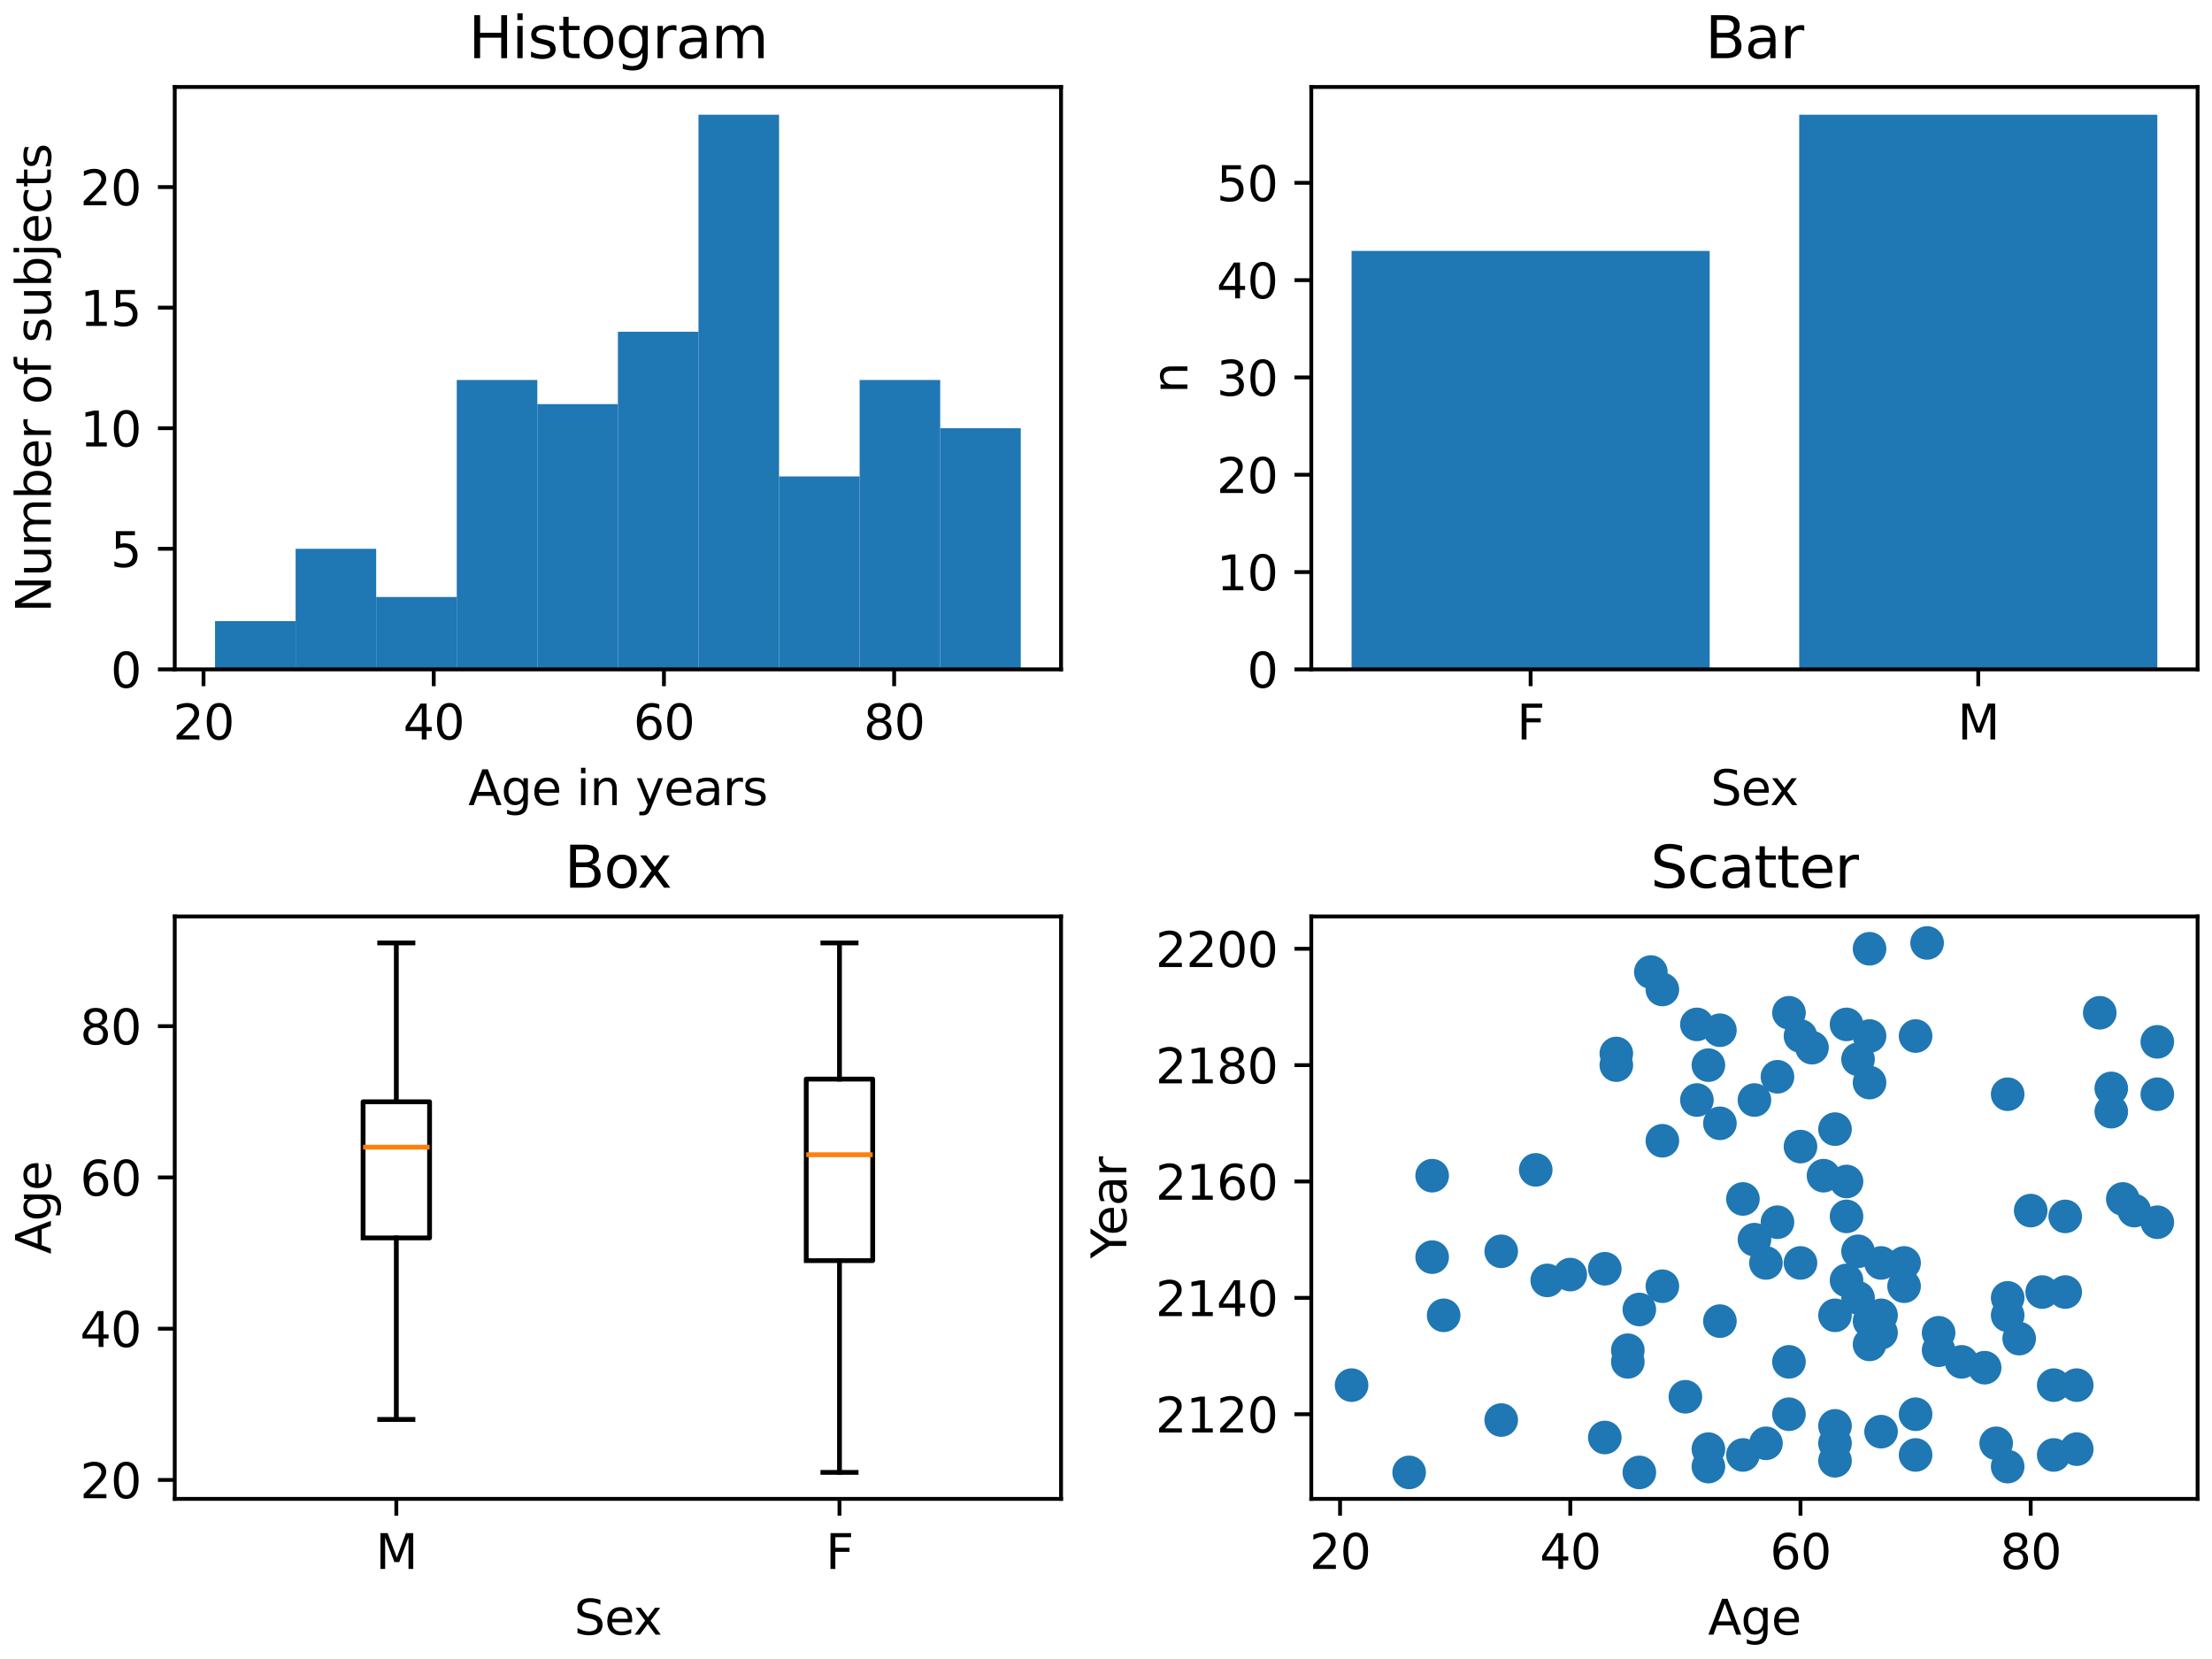 <?xml version="1.0" encoding="utf-8" standalone="no"?>
<!DOCTYPE svg PUBLIC "-//W3C//DTD SVG 1.1//EN"
  "http://www.w3.org/Graphics/SVG/1.1/DTD/svg11.dtd">
<svg xmlns:xlink="http://www.w3.org/1999/xlink" width="460.8pt" height="345.6pt" viewBox="0 0 460.8 345.6" xmlns="http://www.w3.org/2000/svg" version="1.1">
 <defs>
  <style type="text/css">*{stroke-linejoin: round; stroke-linecap: butt}</style>
 </defs>
 <g id="figure_1">
  <g id="patch_1">
   <path d="M 0 345.6 
L 460.8 345.6 
L 460.8 0 
L 0 0 
z
" style="fill: #ffffff"/>
  </g>
  <g id="axes_1">
   <g id="patch_2">
    <path d="M 36.403 139.444 
L 221.037 139.444 
L 221.037 18.118 
L 36.403 18.118 
z
" style="fill: #ffffff"/>
   </g>
   <g id="patch_3">
    <path d="M 44.796 139.444 
L 61.581 139.444 
L 61.581 129.396 
L 44.796 129.396 
z
" clip-path="url(#p2045412c49)" style="fill: #1f77b4"/>
   </g>
   <g id="patch_4">
    <path d="M 61.581 139.444 
L 78.366 139.444 
L 78.366 114.324 
L 61.581 114.324 
z
" clip-path="url(#p2045412c49)" style="fill: #1f77b4"/>
   </g>
   <g id="patch_5">
    <path d="M 78.366 139.444 
L 95.151 139.444 
L 95.151 124.372 
L 78.366 124.372 
z
" clip-path="url(#p2045412c49)" style="fill: #1f77b4"/>
   </g>
   <g id="patch_6">
    <path d="M 95.151 139.444 
L 111.935 139.444 
L 111.935 79.158 
L 95.151 79.158 
z
" clip-path="url(#p2045412c49)" style="fill: #1f77b4"/>
   </g>
   <g id="patch_7">
    <path d="M 111.935 139.444 
L 128.72 139.444 
L 128.72 84.182 
L 111.935 84.182 
z
" clip-path="url(#p2045412c49)" style="fill: #1f77b4"/>
   </g>
   <g id="patch_8">
    <path d="M 128.72 139.444 
L 145.505 139.444 
L 145.505 69.11 
L 128.72 69.11 
z
" clip-path="url(#p2045412c49)" style="fill: #1f77b4"/>
   </g>
   <g id="patch_9">
    <path d="M 145.505 139.444 
L 162.29 139.444 
L 162.29 23.896 
L 145.505 23.896 
z
" clip-path="url(#p2045412c49)" style="fill: #1f77b4"/>
   </g>
   <g id="patch_10">
    <path d="M 162.29 139.444 
L 179.075 139.444 
L 179.075 99.253 
L 162.29 99.253 
z
" clip-path="url(#p2045412c49)" style="fill: #1f77b4"/>
   </g>
   <g id="patch_11">
    <path d="M 179.075 139.444 
L 195.86 139.444 
L 195.86 79.158 
L 179.075 79.158 
z
" clip-path="url(#p2045412c49)" style="fill: #1f77b4"/>
   </g>
   <g id="patch_12">
    <path d="M 195.86 139.444 
L 212.645 139.444 
L 212.645 89.205 
L 195.86 89.205 
z
" clip-path="url(#p2045412c49)" style="fill: #1f77b4"/>
   </g>
   <g id="matplotlib.axis_1">
    <g id="xtick_1">
     <g id="line2d_1">
      <defs>
       <path id="m4dd8b55e68" d="M 0 0 
L 0 3.5 
" style="stroke: #000000; stroke-width: 0.8"/>
      </defs>
      <g>
       <use xlink:href="#m4dd8b55e68" x="42.398" y="139.444" style="stroke: #000000; stroke-width: 0.8"/>
      </g>
     </g>
     <g id="text_1">
      <!-- 20 -->
      <g transform="translate(36.035 154.042) scale(0.1 -0.1)">
       <defs>
        <path id="DejaVuSans-32" d="M 1228 531 
L 3431 531 
L 3431 0 
L 469 0 
L 469 531 
Q 828 903 1448 1529 
Q 2069 2156 2228 2338 
Q 2531 2678 2651 2914 
Q 2772 3150 2772 3378 
Q 2772 3750 2511 3984 
Q 2250 4219 1831 4219 
Q 1534 4219 1204 4116 
Q 875 4013 500 3803 
L 500 4441 
Q 881 4594 1212 4672 
Q 1544 4750 1819 4750 
Q 2544 4750 2975 4387 
Q 3406 4025 3406 3419 
Q 3406 3131 3298 2873 
Q 3191 2616 2906 2266 
Q 2828 2175 2409 1742 
Q 1991 1309 1228 531 
z
" transform="scale(0.016)"/>
        <path id="DejaVuSans-30" d="M 2034 4250 
Q 1547 4250 1301 3770 
Q 1056 3291 1056 2328 
Q 1056 1369 1301 889 
Q 1547 409 2034 409 
Q 2525 409 2770 889 
Q 3016 1369 3016 2328 
Q 3016 3291 2770 3770 
Q 2525 4250 2034 4250 
z
M 2034 4750 
Q 2819 4750 3233 4129 
Q 3647 3509 3647 2328 
Q 3647 1150 3233 529 
Q 2819 -91 2034 -91 
Q 1250 -91 836 529 
Q 422 1150 422 2328 
Q 422 3509 836 4129 
Q 1250 4750 2034 4750 
z
" transform="scale(0.016)"/>
       </defs>
       <use xlink:href="#DejaVuSans-32"/>
       <use xlink:href="#DejaVuSans-30" transform="translate(63.623 0)"/>
      </g>
     </g>
    </g>
    <g id="xtick_2">
     <g id="line2d_2">
      <g>
       <use xlink:href="#m4dd8b55e68" x="90.355" y="139.444" style="stroke: #000000; stroke-width: 0.8"/>
      </g>
     </g>
     <g id="text_2">
      <!-- 40 -->
      <g transform="translate(83.992 154.042) scale(0.1 -0.1)">
       <defs>
        <path id="DejaVuSans-34" d="M 2419 4116 
L 825 1625 
L 2419 1625 
L 2419 4116 
z
M 2253 4666 
L 3047 4666 
L 3047 1625 
L 3713 1625 
L 3713 1100 
L 3047 1100 
L 3047 0 
L 2419 0 
L 2419 1100 
L 313 1100 
L 313 1709 
L 2253 4666 
z
" transform="scale(0.016)"/>
       </defs>
       <use xlink:href="#DejaVuSans-34"/>
       <use xlink:href="#DejaVuSans-30" transform="translate(63.623 0)"/>
      </g>
     </g>
    </g>
    <g id="xtick_3">
     <g id="line2d_3">
      <g>
       <use xlink:href="#m4dd8b55e68" x="138.312" y="139.444" style="stroke: #000000; stroke-width: 0.8"/>
      </g>
     </g>
     <g id="text_3">
      <!-- 60 -->
      <g transform="translate(131.949 154.042) scale(0.1 -0.1)">
       <defs>
        <path id="DejaVuSans-36" d="M 2113 2584 
Q 1688 2584 1439 2293 
Q 1191 2003 1191 1497 
Q 1191 994 1439 701 
Q 1688 409 2113 409 
Q 2538 409 2786 701 
Q 3034 994 3034 1497 
Q 3034 2003 2786 2293 
Q 2538 2584 2113 2584 
z
M 3366 4563 
L 3366 3988 
Q 3128 4100 2886 4159 
Q 2644 4219 2406 4219 
Q 1781 4219 1451 3797 
Q 1122 3375 1075 2522 
Q 1259 2794 1537 2939 
Q 1816 3084 2150 3084 
Q 2853 3084 3261 2657 
Q 3669 2231 3669 1497 
Q 3669 778 3244 343 
Q 2819 -91 2113 -91 
Q 1303 -91 875 529 
Q 447 1150 447 2328 
Q 447 3434 972 4092 
Q 1497 4750 2381 4750 
Q 2619 4750 2861 4703 
Q 3103 4656 3366 4563 
z
" transform="scale(0.016)"/>
       </defs>
       <use xlink:href="#DejaVuSans-36"/>
       <use xlink:href="#DejaVuSans-30" transform="translate(63.623 0)"/>
      </g>
     </g>
    </g>
    <g id="xtick_4">
     <g id="line2d_4">
      <g>
       <use xlink:href="#m4dd8b55e68" x="186.269" y="139.444" style="stroke: #000000; stroke-width: 0.8"/>
      </g>
     </g>
     <g id="text_4">
      <!-- 80 -->
      <g transform="translate(179.906 154.042) scale(0.1 -0.1)">
       <defs>
        <path id="DejaVuSans-38" d="M 2034 2216 
Q 1584 2216 1326 1975 
Q 1069 1734 1069 1313 
Q 1069 891 1326 650 
Q 1584 409 2034 409 
Q 2484 409 2743 651 
Q 3003 894 3003 1313 
Q 3003 1734 2745 1975 
Q 2488 2216 2034 2216 
z
M 1403 2484 
Q 997 2584 770 2862 
Q 544 3141 544 3541 
Q 544 4100 942 4425 
Q 1341 4750 2034 4750 
Q 2731 4750 3128 4425 
Q 3525 4100 3525 3541 
Q 3525 3141 3298 2862 
Q 3072 2584 2669 2484 
Q 3125 2378 3379 2068 
Q 3634 1759 3634 1313 
Q 3634 634 3220 271 
Q 2806 -91 2034 -91 
Q 1263 -91 848 271 
Q 434 634 434 1313 
Q 434 1759 690 2068 
Q 947 2378 1403 2484 
z
M 1172 3481 
Q 1172 3119 1398 2916 
Q 1625 2713 2034 2713 
Q 2441 2713 2670 2916 
Q 2900 3119 2900 3481 
Q 2900 3844 2670 4047 
Q 2441 4250 2034 4250 
Q 1625 4250 1398 4047 
Q 1172 3844 1172 3481 
z
" transform="scale(0.016)"/>
       </defs>
       <use xlink:href="#DejaVuSans-38"/>
       <use xlink:href="#DejaVuSans-30" transform="translate(63.623 0)"/>
      </g>
     </g>
    </g>
    <g id="text_5">
     <!-- Age in years -->
     <g transform="translate(97.553 167.72) scale(0.1 -0.1)">
      <defs>
       <path id="DejaVuSans-41" d="M 2188 4044 
L 1331 1722 
L 3047 1722 
L 2188 4044 
z
M 1831 4666 
L 2547 4666 
L 4325 0 
L 3669 0 
L 3244 1197 
L 1141 1197 
L 716 0 
L 50 0 
L 1831 4666 
z
" transform="scale(0.016)"/>
       <path id="DejaVuSans-67" d="M 2906 1791 
Q 2906 2416 2648 2759 
Q 2391 3103 1925 3103 
Q 1463 3103 1205 2759 
Q 947 2416 947 1791 
Q 947 1169 1205 825 
Q 1463 481 1925 481 
Q 2391 481 2648 825 
Q 2906 1169 2906 1791 
z
M 3481 434 
Q 3481 -459 3084 -895 
Q 2688 -1331 1869 -1331 
Q 1566 -1331 1297 -1286 
Q 1028 -1241 775 -1147 
L 775 -588 
Q 1028 -725 1275 -790 
Q 1522 -856 1778 -856 
Q 2344 -856 2625 -561 
Q 2906 -266 2906 331 
L 2906 616 
Q 2728 306 2450 153 
Q 2172 0 1784 0 
Q 1141 0 747 490 
Q 353 981 353 1791 
Q 353 2603 747 3093 
Q 1141 3584 1784 3584 
Q 2172 3584 2450 3431 
Q 2728 3278 2906 2969 
L 2906 3500 
L 3481 3500 
L 3481 434 
z
" transform="scale(0.016)"/>
       <path id="DejaVuSans-65" d="M 3597 1894 
L 3597 1613 
L 953 1613 
Q 991 1019 1311 708 
Q 1631 397 2203 397 
Q 2534 397 2845 478 
Q 3156 559 3463 722 
L 3463 178 
Q 3153 47 2828 -22 
Q 2503 -91 2169 -91 
Q 1331 -91 842 396 
Q 353 884 353 1716 
Q 353 2575 817 3079 
Q 1281 3584 2069 3584 
Q 2775 3584 3186 3129 
Q 3597 2675 3597 1894 
z
M 3022 2063 
Q 3016 2534 2758 2815 
Q 2500 3097 2075 3097 
Q 1594 3097 1305 2825 
Q 1016 2553 972 2059 
L 3022 2063 
z
" transform="scale(0.016)"/>
       <path id="DejaVuSans-20" transform="scale(0.016)"/>
       <path id="DejaVuSans-69" d="M 603 3500 
L 1178 3500 
L 1178 0 
L 603 0 
L 603 3500 
z
M 603 4863 
L 1178 4863 
L 1178 4134 
L 603 4134 
L 603 4863 
z
" transform="scale(0.016)"/>
       <path id="DejaVuSans-6e" d="M 3513 2113 
L 3513 0 
L 2938 0 
L 2938 2094 
Q 2938 2591 2744 2837 
Q 2550 3084 2163 3084 
Q 1697 3084 1428 2787 
Q 1159 2491 1159 1978 
L 1159 0 
L 581 0 
L 581 3500 
L 1159 3500 
L 1159 2956 
Q 1366 3272 1645 3428 
Q 1925 3584 2291 3584 
Q 2894 3584 3203 3211 
Q 3513 2838 3513 2113 
z
" transform="scale(0.016)"/>
       <path id="DejaVuSans-79" d="M 2059 -325 
Q 1816 -950 1584 -1140 
Q 1353 -1331 966 -1331 
L 506 -1331 
L 506 -850 
L 844 -850 
Q 1081 -850 1212 -737 
Q 1344 -625 1503 -206 
L 1606 56 
L 191 3500 
L 800 3500 
L 1894 763 
L 2988 3500 
L 3597 3500 
L 2059 -325 
z
" transform="scale(0.016)"/>
       <path id="DejaVuSans-61" d="M 2194 1759 
Q 1497 1759 1228 1600 
Q 959 1441 959 1056 
Q 959 750 1161 570 
Q 1363 391 1709 391 
Q 2188 391 2477 730 
Q 2766 1069 2766 1631 
L 2766 1759 
L 2194 1759 
z
M 3341 1997 
L 3341 0 
L 2766 0 
L 2766 531 
Q 2569 213 2275 61 
Q 1981 -91 1556 -91 
Q 1019 -91 701 211 
Q 384 513 384 1019 
Q 384 1609 779 1909 
Q 1175 2209 1959 2209 
L 2766 2209 
L 2766 2266 
Q 2766 2663 2505 2880 
Q 2244 3097 1772 3097 
Q 1472 3097 1187 3025 
Q 903 2953 641 2809 
L 641 3341 
Q 956 3463 1253 3523 
Q 1550 3584 1831 3584 
Q 2591 3584 2966 3190 
Q 3341 2797 3341 1997 
z
" transform="scale(0.016)"/>
       <path id="DejaVuSans-72" d="M 2631 2963 
Q 2534 3019 2420 3045 
Q 2306 3072 2169 3072 
Q 1681 3072 1420 2755 
Q 1159 2438 1159 1844 
L 1159 0 
L 581 0 
L 581 3500 
L 1159 3500 
L 1159 2956 
Q 1341 3275 1631 3429 
Q 1922 3584 2338 3584 
Q 2397 3584 2469 3576 
Q 2541 3569 2628 3553 
L 2631 2963 
z
" transform="scale(0.016)"/>
       <path id="DejaVuSans-73" d="M 2834 3397 
L 2834 2853 
Q 2591 2978 2328 3040 
Q 2066 3103 1784 3103 
Q 1356 3103 1142 2972 
Q 928 2841 928 2578 
Q 928 2378 1081 2264 
Q 1234 2150 1697 2047 
L 1894 2003 
Q 2506 1872 2764 1633 
Q 3022 1394 3022 966 
Q 3022 478 2636 193 
Q 2250 -91 1575 -91 
Q 1294 -91 989 -36 
Q 684 19 347 128 
L 347 722 
Q 666 556 975 473 
Q 1284 391 1588 391 
Q 1994 391 2212 530 
Q 2431 669 2431 922 
Q 2431 1156 2273 1281 
Q 2116 1406 1581 1522 
L 1381 1569 
Q 847 1681 609 1914 
Q 372 2147 372 2553 
Q 372 3047 722 3315 
Q 1072 3584 1716 3584 
Q 2034 3584 2315 3537 
Q 2597 3491 2834 3397 
z
" transform="scale(0.016)"/>
      </defs>
      <use xlink:href="#DejaVuSans-41"/>
      <use xlink:href="#DejaVuSans-67" transform="translate(68.408 0)"/>
      <use xlink:href="#DejaVuSans-65" transform="translate(131.885 0)"/>
      <use xlink:href="#DejaVuSans-20" transform="translate(193.408 0)"/>
      <use xlink:href="#DejaVuSans-69" transform="translate(225.195 0)"/>
      <use xlink:href="#DejaVuSans-6e" transform="translate(252.979 0)"/>
      <use xlink:href="#DejaVuSans-20" transform="translate(316.357 0)"/>
      <use xlink:href="#DejaVuSans-79" transform="translate(348.145 0)"/>
      <use xlink:href="#DejaVuSans-65" transform="translate(407.324 0)"/>
      <use xlink:href="#DejaVuSans-61" transform="translate(468.848 0)"/>
      <use xlink:href="#DejaVuSans-72" transform="translate(530.127 0)"/>
      <use xlink:href="#DejaVuSans-73" transform="translate(571.24 0)"/>
     </g>
    </g>
   </g>
   <g id="matplotlib.axis_2">
    <g id="ytick_1">
     <g id="line2d_5">
      <defs>
       <path id="mb3268bef41" d="M 0 0 
L -3.5 0 
" style="stroke: #000000; stroke-width: 0.8"/>
      </defs>
      <g>
       <use xlink:href="#mb3268bef41" x="36.403" y="139.444" style="stroke: #000000; stroke-width: 0.8"/>
      </g>
     </g>
     <g id="text_6">
      <!-- 0 -->
      <g transform="translate(23.041 143.243) scale(0.1 -0.1)">
       <use xlink:href="#DejaVuSans-30"/>
      </g>
     </g>
    </g>
    <g id="ytick_2">
     <g id="line2d_6">
      <g>
       <use xlink:href="#mb3268bef41" x="36.403" y="114.324" style="stroke: #000000; stroke-width: 0.8"/>
      </g>
     </g>
     <g id="text_7">
      <!-- 5 -->
      <g transform="translate(23.041 118.124) scale(0.1 -0.1)">
       <defs>
        <path id="DejaVuSans-35" d="M 691 4666 
L 3169 4666 
L 3169 4134 
L 1269 4134 
L 1269 2991 
Q 1406 3038 1543 3061 
Q 1681 3084 1819 3084 
Q 2600 3084 3056 2656 
Q 3513 2228 3513 1497 
Q 3513 744 3044 326 
Q 2575 -91 1722 -91 
Q 1428 -91 1123 -41 
Q 819 9 494 109 
L 494 744 
Q 775 591 1075 516 
Q 1375 441 1709 441 
Q 2250 441 2565 725 
Q 2881 1009 2881 1497 
Q 2881 1984 2565 2268 
Q 2250 2553 1709 2553 
Q 1456 2553 1204 2497 
Q 953 2441 691 2322 
L 691 4666 
z
" transform="scale(0.016)"/>
       </defs>
       <use xlink:href="#DejaVuSans-35"/>
      </g>
     </g>
    </g>
    <g id="ytick_3">
     <g id="line2d_7">
      <g>
       <use xlink:href="#mb3268bef41" x="36.403" y="89.205" style="stroke: #000000; stroke-width: 0.8"/>
      </g>
     </g>
     <g id="text_8">
      <!-- 10 -->
      <g transform="translate(16.678 93.005) scale(0.1 -0.1)">
       <defs>
        <path id="DejaVuSans-31" d="M 794 531 
L 1825 531 
L 1825 4091 
L 703 3866 
L 703 4441 
L 1819 4666 
L 2450 4666 
L 2450 531 
L 3481 531 
L 3481 0 
L 794 0 
L 794 531 
z
" transform="scale(0.016)"/>
       </defs>
       <use xlink:href="#DejaVuSans-31"/>
       <use xlink:href="#DejaVuSans-30" transform="translate(63.623 0)"/>
      </g>
     </g>
    </g>
    <g id="ytick_4">
     <g id="line2d_8">
      <g>
       <use xlink:href="#mb3268bef41" x="36.403" y="64.086" style="stroke: #000000; stroke-width: 0.8"/>
      </g>
     </g>
     <g id="text_9">
      <!-- 15 -->
      <g transform="translate(16.678 67.885) scale(0.1 -0.1)">
       <use xlink:href="#DejaVuSans-31"/>
       <use xlink:href="#DejaVuSans-35" transform="translate(63.623 0)"/>
      </g>
     </g>
    </g>
    <g id="ytick_5">
     <g id="line2d_9">
      <g>
       <use xlink:href="#mb3268bef41" x="36.403" y="38.967" style="stroke: #000000; stroke-width: 0.8"/>
      </g>
     </g>
     <g id="text_10">
      <!-- 20 -->
      <g transform="translate(16.678 42.766) scale(0.1 -0.1)">
       <use xlink:href="#DejaVuSans-32"/>
       <use xlink:href="#DejaVuSans-30" transform="translate(63.623 0)"/>
      </g>
     </g>
    </g>
    <g id="text_11">
     <!-- Number of subjects -->
     <g transform="translate(10.599 127.592) rotate(-90) scale(0.1 -0.1)">
      <defs>
       <path id="DejaVuSans-4e" d="M 628 4666 
L 1478 4666 
L 3547 763 
L 3547 4666 
L 4159 4666 
L 4159 0 
L 3309 0 
L 1241 3903 
L 1241 0 
L 628 0 
L 628 4666 
z
" transform="scale(0.016)"/>
       <path id="DejaVuSans-75" d="M 544 1381 
L 544 3500 
L 1119 3500 
L 1119 1403 
Q 1119 906 1312 657 
Q 1506 409 1894 409 
Q 2359 409 2629 706 
Q 2900 1003 2900 1516 
L 2900 3500 
L 3475 3500 
L 3475 0 
L 2900 0 
L 2900 538 
Q 2691 219 2414 64 
Q 2138 -91 1772 -91 
Q 1169 -91 856 284 
Q 544 659 544 1381 
z
M 1991 3584 
L 1991 3584 
z
" transform="scale(0.016)"/>
       <path id="DejaVuSans-6d" d="M 3328 2828 
Q 3544 3216 3844 3400 
Q 4144 3584 4550 3584 
Q 5097 3584 5394 3201 
Q 5691 2819 5691 2113 
L 5691 0 
L 5113 0 
L 5113 2094 
Q 5113 2597 4934 2840 
Q 4756 3084 4391 3084 
Q 3944 3084 3684 2787 
Q 3425 2491 3425 1978 
L 3425 0 
L 2847 0 
L 2847 2094 
Q 2847 2600 2669 2842 
Q 2491 3084 2119 3084 
Q 1678 3084 1418 2786 
Q 1159 2488 1159 1978 
L 1159 0 
L 581 0 
L 581 3500 
L 1159 3500 
L 1159 2956 
Q 1356 3278 1631 3431 
Q 1906 3584 2284 3584 
Q 2666 3584 2933 3390 
Q 3200 3197 3328 2828 
z
" transform="scale(0.016)"/>
       <path id="DejaVuSans-62" d="M 3116 1747 
Q 3116 2381 2855 2742 
Q 2594 3103 2138 3103 
Q 1681 3103 1420 2742 
Q 1159 2381 1159 1747 
Q 1159 1113 1420 752 
Q 1681 391 2138 391 
Q 2594 391 2855 752 
Q 3116 1113 3116 1747 
z
M 1159 2969 
Q 1341 3281 1617 3432 
Q 1894 3584 2278 3584 
Q 2916 3584 3314 3078 
Q 3713 2572 3713 1747 
Q 3713 922 3314 415 
Q 2916 -91 2278 -91 
Q 1894 -91 1617 61 
Q 1341 213 1159 525 
L 1159 0 
L 581 0 
L 581 4863 
L 1159 4863 
L 1159 2969 
z
" transform="scale(0.016)"/>
       <path id="DejaVuSans-6f" d="M 1959 3097 
Q 1497 3097 1228 2736 
Q 959 2375 959 1747 
Q 959 1119 1226 758 
Q 1494 397 1959 397 
Q 2419 397 2687 759 
Q 2956 1122 2956 1747 
Q 2956 2369 2687 2733 
Q 2419 3097 1959 3097 
z
M 1959 3584 
Q 2709 3584 3137 3096 
Q 3566 2609 3566 1747 
Q 3566 888 3137 398 
Q 2709 -91 1959 -91 
Q 1206 -91 779 398 
Q 353 888 353 1747 
Q 353 2609 779 3096 
Q 1206 3584 1959 3584 
z
" transform="scale(0.016)"/>
       <path id="DejaVuSans-66" d="M 2375 4863 
L 2375 4384 
L 1825 4384 
Q 1516 4384 1395 4259 
Q 1275 4134 1275 3809 
L 1275 3500 
L 2222 3500 
L 2222 3053 
L 1275 3053 
L 1275 0 
L 697 0 
L 697 3053 
L 147 3053 
L 147 3500 
L 697 3500 
L 697 3744 
Q 697 4328 969 4595 
Q 1241 4863 1831 4863 
L 2375 4863 
z
" transform="scale(0.016)"/>
       <path id="DejaVuSans-6a" d="M 603 3500 
L 1178 3500 
L 1178 -63 
Q 1178 -731 923 -1031 
Q 669 -1331 103 -1331 
L -116 -1331 
L -116 -844 
L 38 -844 
Q 366 -844 484 -692 
Q 603 -541 603 -63 
L 603 3500 
z
M 603 4863 
L 1178 4863 
L 1178 4134 
L 603 4134 
L 603 4863 
z
" transform="scale(0.016)"/>
       <path id="DejaVuSans-63" d="M 3122 3366 
L 3122 2828 
Q 2878 2963 2633 3030 
Q 2388 3097 2138 3097 
Q 1578 3097 1268 2742 
Q 959 2388 959 1747 
Q 959 1106 1268 751 
Q 1578 397 2138 397 
Q 2388 397 2633 464 
Q 2878 531 3122 666 
L 3122 134 
Q 2881 22 2623 -34 
Q 2366 -91 2075 -91 
Q 1284 -91 818 406 
Q 353 903 353 1747 
Q 353 2603 823 3093 
Q 1294 3584 2113 3584 
Q 2378 3584 2631 3529 
Q 2884 3475 3122 3366 
z
" transform="scale(0.016)"/>
       <path id="DejaVuSans-74" d="M 1172 4494 
L 1172 3500 
L 2356 3500 
L 2356 3053 
L 1172 3053 
L 1172 1153 
Q 1172 725 1289 603 
Q 1406 481 1766 481 
L 2356 481 
L 2356 0 
L 1766 0 
Q 1100 0 847 248 
Q 594 497 594 1153 
L 594 3053 
L 172 3053 
L 172 3500 
L 594 3500 
L 594 4494 
L 1172 4494 
z
" transform="scale(0.016)"/>
      </defs>
      <use xlink:href="#DejaVuSans-4e"/>
      <use xlink:href="#DejaVuSans-75" transform="translate(74.805 0)"/>
      <use xlink:href="#DejaVuSans-6d" transform="translate(138.184 0)"/>
      <use xlink:href="#DejaVuSans-62" transform="translate(235.596 0)"/>
      <use xlink:href="#DejaVuSans-65" transform="translate(299.072 0)"/>
      <use xlink:href="#DejaVuSans-72" transform="translate(360.596 0)"/>
      <use xlink:href="#DejaVuSans-20" transform="translate(401.709 0)"/>
      <use xlink:href="#DejaVuSans-6f" transform="translate(433.496 0)"/>
      <use xlink:href="#DejaVuSans-66" transform="translate(494.678 0)"/>
      <use xlink:href="#DejaVuSans-20" transform="translate(529.883 0)"/>
      <use xlink:href="#DejaVuSans-73" transform="translate(561.67 0)"/>
      <use xlink:href="#DejaVuSans-75" transform="translate(613.77 0)"/>
      <use xlink:href="#DejaVuSans-62" transform="translate(677.148 0)"/>
      <use xlink:href="#DejaVuSans-6a" transform="translate(740.625 0)"/>
      <use xlink:href="#DejaVuSans-65" transform="translate(768.408 0)"/>
      <use xlink:href="#DejaVuSans-63" transform="translate(829.932 0)"/>
      <use xlink:href="#DejaVuSans-74" transform="translate(884.912 0)"/>
      <use xlink:href="#DejaVuSans-73" transform="translate(924.121 0)"/>
     </g>
    </g>
   </g>
   <g id="patch_13">
    <path d="M 36.403 139.444 
L 36.403 18.118 
" style="fill: none; stroke: #000000; stroke-width: 0.8; stroke-linejoin: miter; stroke-linecap: square"/>
   </g>
   <g id="patch_14">
    <path d="M 221.037 139.444 
L 221.037 18.118 
" style="fill: none; stroke: #000000; stroke-width: 0.8; stroke-linejoin: miter; stroke-linecap: square"/>
   </g>
   <g id="patch_15">
    <path d="M 36.403 139.444 
L 221.037 139.444 
" style="fill: none; stroke: #000000; stroke-width: 0.8; stroke-linejoin: miter; stroke-linecap: square"/>
   </g>
   <g id="patch_16">
    <path d="M 36.403 18.118 
L 221.037 18.118 
" style="fill: none; stroke: #000000; stroke-width: 0.8; stroke-linejoin: miter; stroke-linecap: square"/>
   </g>
   <g id="text_12">
    <!-- Histogram -->
    <g transform="translate(97.595 12.118) scale(0.12 -0.12)">
     <defs>
      <path id="DejaVuSans-48" d="M 628 4666 
L 1259 4666 
L 1259 2753 
L 3553 2753 
L 3553 4666 
L 4184 4666 
L 4184 0 
L 3553 0 
L 3553 2222 
L 1259 2222 
L 1259 0 
L 628 0 
L 628 4666 
z
" transform="scale(0.016)"/>
     </defs>
     <use xlink:href="#DejaVuSans-48"/>
     <use xlink:href="#DejaVuSans-69" transform="translate(75.195 0)"/>
     <use xlink:href="#DejaVuSans-73" transform="translate(102.979 0)"/>
     <use xlink:href="#DejaVuSans-74" transform="translate(155.078 0)"/>
     <use xlink:href="#DejaVuSans-6f" transform="translate(194.287 0)"/>
     <use xlink:href="#DejaVuSans-67" transform="translate(255.469 0)"/>
     <use xlink:href="#DejaVuSans-72" transform="translate(318.945 0)"/>
     <use xlink:href="#DejaVuSans-61" transform="translate(360.059 0)"/>
     <use xlink:href="#DejaVuSans-6d" transform="translate(421.338 0)"/>
    </g>
   </g>
  </g>
  <g id="axes_2">
   <g id="patch_17">
    <path d="M 273.166 139.444 
L 457.8 139.444 
L 457.8 18.118 
L 273.166 18.118 
z
" style="fill: #ffffff"/>
   </g>
   <g id="patch_18">
    <path d="M 281.558 139.444 
L 356.158 139.444 
L 356.158 52.276 
L 281.558 52.276 
z
" clip-path="url(#pfc24301942)" style="fill: #1f77b4"/>
   </g>
   <g id="patch_19">
    <path d="M 374.808 139.444 
L 449.407 139.444 
L 449.407 23.896 
L 374.808 23.896 
z
" clip-path="url(#pfc24301942)" style="fill: #1f77b4"/>
   </g>
   <g id="matplotlib.axis_3">
    <g id="xtick_5">
     <g id="line2d_10">
      <g>
       <use xlink:href="#m4dd8b55e68" x="318.858" y="139.444" style="stroke: #000000; stroke-width: 0.8"/>
      </g>
     </g>
     <g id="text_13">
      <!-- F -->
      <g transform="translate(315.982 154.042) scale(0.1 -0.1)">
       <defs>
        <path id="DejaVuSans-46" d="M 628 4666 
L 3309 4666 
L 3309 4134 
L 1259 4134 
L 1259 2759 
L 3109 2759 
L 3109 2228 
L 1259 2228 
L 1259 0 
L 628 0 
L 628 4666 
z
" transform="scale(0.016)"/>
       </defs>
       <use xlink:href="#DejaVuSans-46"/>
      </g>
     </g>
    </g>
    <g id="xtick_6">
     <g id="line2d_11">
      <g>
       <use xlink:href="#m4dd8b55e68" x="412.108" y="139.444" style="stroke: #000000; stroke-width: 0.8"/>
      </g>
     </g>
     <g id="text_14">
      <!-- M -->
      <g transform="translate(407.793 154.042) scale(0.1 -0.1)">
       <defs>
        <path id="DejaVuSans-4d" d="M 628 4666 
L 1569 4666 
L 2759 1491 
L 3956 4666 
L 4897 4666 
L 4897 0 
L 4281 0 
L 4281 4097 
L 3078 897 
L 2444 897 
L 1241 4097 
L 1241 0 
L 628 0 
L 628 4666 
z
" transform="scale(0.016)"/>
       </defs>
       <use xlink:href="#DejaVuSans-4d"/>
      </g>
     </g>
    </g>
    <g id="text_15">
     <!-- Sex -->
     <g transform="translate(356.36 167.72) scale(0.1 -0.1)">
      <defs>
       <path id="DejaVuSans-53" d="M 3425 4513 
L 3425 3897 
Q 3066 4069 2747 4153 
Q 2428 4238 2131 4238 
Q 1616 4238 1336 4038 
Q 1056 3838 1056 3469 
Q 1056 3159 1242 3001 
Q 1428 2844 1947 2747 
L 2328 2669 
Q 3034 2534 3370 2195 
Q 3706 1856 3706 1288 
Q 3706 609 3251 259 
Q 2797 -91 1919 -91 
Q 1588 -91 1214 -16 
Q 841 59 441 206 
L 441 856 
Q 825 641 1194 531 
Q 1563 422 1919 422 
Q 2459 422 2753 634 
Q 3047 847 3047 1241 
Q 3047 1584 2836 1778 
Q 2625 1972 2144 2069 
L 1759 2144 
Q 1053 2284 737 2584 
Q 422 2884 422 3419 
Q 422 4038 858 4394 
Q 1294 4750 2059 4750 
Q 2388 4750 2728 4690 
Q 3069 4631 3425 4513 
z
" transform="scale(0.016)"/>
       <path id="DejaVuSans-78" d="M 3513 3500 
L 2247 1797 
L 3578 0 
L 2900 0 
L 1881 1375 
L 863 0 
L 184 0 
L 1544 1831 
L 300 3500 
L 978 3500 
L 1906 2253 
L 2834 3500 
L 3513 3500 
z
" transform="scale(0.016)"/>
      </defs>
      <use xlink:href="#DejaVuSans-53"/>
      <use xlink:href="#DejaVuSans-65" transform="translate(63.477 0)"/>
      <use xlink:href="#DejaVuSans-78" transform="translate(123.25 0)"/>
     </g>
    </g>
   </g>
   <g id="matplotlib.axis_4">
    <g id="ytick_6">
     <g id="line2d_12">
      <g>
       <use xlink:href="#mb3268bef41" x="273.166" y="139.444" style="stroke: #000000; stroke-width: 0.8"/>
      </g>
     </g>
     <g id="text_16">
      <!-- 0 -->
      <g transform="translate(259.803 143.243) scale(0.1 -0.1)">
       <use xlink:href="#DejaVuSans-30"/>
      </g>
     </g>
    </g>
    <g id="ytick_7">
     <g id="line2d_13">
      <g>
       <use xlink:href="#mb3268bef41" x="273.166" y="119.172" style="stroke: #000000; stroke-width: 0.8"/>
      </g>
     </g>
     <g id="text_17">
      <!-- 10 -->
      <g transform="translate(253.441 122.971) scale(0.1 -0.1)">
       <use xlink:href="#DejaVuSans-31"/>
       <use xlink:href="#DejaVuSans-30" transform="translate(63.623 0)"/>
      </g>
     </g>
    </g>
    <g id="ytick_8">
     <g id="line2d_14">
      <g>
       <use xlink:href="#mb3268bef41" x="273.166" y="98.9" style="stroke: #000000; stroke-width: 0.8"/>
      </g>
     </g>
     <g id="text_18">
      <!-- 20 -->
      <g transform="translate(253.441 102.7) scale(0.1 -0.1)">
       <use xlink:href="#DejaVuSans-32"/>
       <use xlink:href="#DejaVuSans-30" transform="translate(63.623 0)"/>
      </g>
     </g>
    </g>
    <g id="ytick_9">
     <g id="line2d_15">
      <g>
       <use xlink:href="#mb3268bef41" x="273.166" y="78.629" style="stroke: #000000; stroke-width: 0.8"/>
      </g>
     </g>
     <g id="text_19">
      <!-- 30 -->
      <g transform="translate(253.441 82.428) scale(0.1 -0.1)">
       <defs>
        <path id="DejaVuSans-33" d="M 2597 2516 
Q 3050 2419 3304 2112 
Q 3559 1806 3559 1356 
Q 3559 666 3084 287 
Q 2609 -91 1734 -91 
Q 1441 -91 1130 -33 
Q 819 25 488 141 
L 488 750 
Q 750 597 1062 519 
Q 1375 441 1716 441 
Q 2309 441 2620 675 
Q 2931 909 2931 1356 
Q 2931 1769 2642 2001 
Q 2353 2234 1838 2234 
L 1294 2234 
L 1294 2753 
L 1863 2753 
Q 2328 2753 2575 2939 
Q 2822 3125 2822 3475 
Q 2822 3834 2567 4026 
Q 2313 4219 1838 4219 
Q 1578 4219 1281 4162 
Q 984 4106 628 3988 
L 628 4550 
Q 988 4650 1302 4700 
Q 1616 4750 1894 4750 
Q 2613 4750 3031 4423 
Q 3450 4097 3450 3541 
Q 3450 3153 3228 2886 
Q 3006 2619 2597 2516 
z
" transform="scale(0.016)"/>
       </defs>
       <use xlink:href="#DejaVuSans-33"/>
       <use xlink:href="#DejaVuSans-30" transform="translate(63.623 0)"/>
      </g>
     </g>
    </g>
    <g id="ytick_10">
     <g id="line2d_16">
      <g>
       <use xlink:href="#mb3268bef41" x="273.166" y="58.357" style="stroke: #000000; stroke-width: 0.8"/>
      </g>
     </g>
     <g id="text_20">
      <!-- 40 -->
      <g transform="translate(253.441 62.157) scale(0.1 -0.1)">
       <use xlink:href="#DejaVuSans-34"/>
       <use xlink:href="#DejaVuSans-30" transform="translate(63.623 0)"/>
      </g>
     </g>
    </g>
    <g id="ytick_11">
     <g id="line2d_17">
      <g>
       <use xlink:href="#mb3268bef41" x="273.166" y="38.086" style="stroke: #000000; stroke-width: 0.8"/>
      </g>
     </g>
     <g id="text_21">
      <!-- 50 -->
      <g transform="translate(253.441 41.885) scale(0.1 -0.1)">
       <use xlink:href="#DejaVuSans-35"/>
       <use xlink:href="#DejaVuSans-30" transform="translate(63.623 0)"/>
      </g>
     </g>
    </g>
    <g id="text_22">
     <!-- n -->
     <g transform="translate(247.361 81.95) rotate(-90) scale(0.1 -0.1)">
      <use xlink:href="#DejaVuSans-6e"/>
     </g>
    </g>
   </g>
   <g id="patch_20">
    <path d="M 273.166 139.444 
L 273.166 18.118 
" style="fill: none; stroke: #000000; stroke-width: 0.8; stroke-linejoin: miter; stroke-linecap: square"/>
   </g>
   <g id="patch_21">
    <path d="M 457.8 139.444 
L 457.8 18.118 
" style="fill: none; stroke: #000000; stroke-width: 0.8; stroke-linejoin: miter; stroke-linecap: square"/>
   </g>
   <g id="patch_22">
    <path d="M 273.166 139.444 
L 457.8 139.444 
" style="fill: none; stroke: #000000; stroke-width: 0.8; stroke-linejoin: miter; stroke-linecap: square"/>
   </g>
   <g id="patch_23">
    <path d="M 273.166 18.118 
L 457.8 18.118 
" style="fill: none; stroke: #000000; stroke-width: 0.8; stroke-linejoin: miter; stroke-linecap: square"/>
   </g>
   <g id="text_23">
    <!-- Bar -->
    <g transform="translate(355.223 12.118) scale(0.12 -0.12)">
     <defs>
      <path id="DejaVuSans-42" d="M 1259 2228 
L 1259 519 
L 2272 519 
Q 2781 519 3026 730 
Q 3272 941 3272 1375 
Q 3272 1813 3026 2020 
Q 2781 2228 2272 2228 
L 1259 2228 
z
M 1259 4147 
L 1259 2741 
L 2194 2741 
Q 2656 2741 2882 2914 
Q 3109 3088 3109 3444 
Q 3109 3797 2882 3972 
Q 2656 4147 2194 4147 
L 1259 4147 
z
M 628 4666 
L 2241 4666 
Q 2963 4666 3353 4366 
Q 3744 4066 3744 3513 
Q 3744 3084 3544 2831 
Q 3344 2578 2956 2516 
Q 3422 2416 3680 2098 
Q 3938 1781 3938 1306 
Q 3938 681 3513 340 
Q 3088 0 2303 0 
L 628 0 
L 628 4666 
z
" transform="scale(0.016)"/>
     </defs>
     <use xlink:href="#DejaVuSans-42"/>
     <use xlink:href="#DejaVuSans-61" transform="translate(68.604 0)"/>
     <use xlink:href="#DejaVuSans-72" transform="translate(129.883 0)"/>
    </g>
   </g>
  </g>
  <g id="axes_3">
   <g id="patch_24">
    <path d="M 36.403 312.244 
L 221.037 312.244 
L 221.037 190.918 
L 36.403 190.918 
z
" style="fill: #ffffff"/>
   </g>
   <g id="matplotlib.axis_5">
    <g id="xtick_7">
     <g id="line2d_18">
      <g>
       <use xlink:href="#m4dd8b55e68" x="82.562" y="312.244" style="stroke: #000000; stroke-width: 0.8"/>
      </g>
     </g>
     <g id="text_24">
      <!-- M -->
      <g transform="translate(78.248 326.842) scale(0.1 -0.1)">
       <use xlink:href="#DejaVuSans-4d"/>
      </g>
     </g>
    </g>
    <g id="xtick_8">
     <g id="line2d_19">
      <g>
       <use xlink:href="#m4dd8b55e68" x="174.879" y="312.244" style="stroke: #000000; stroke-width: 0.8"/>
      </g>
     </g>
     <g id="text_25">
      <!-- F -->
      <g transform="translate(172.003 326.842) scale(0.1 -0.1)">
       <use xlink:href="#DejaVuSans-46"/>
      </g>
     </g>
    </g>
    <g id="text_26">
     <!-- Sex -->
     <g transform="translate(119.598 340.52) scale(0.1 -0.1)">
      <use xlink:href="#DejaVuSans-53"/>
      <use xlink:href="#DejaVuSans-65" transform="translate(63.477 0)"/>
      <use xlink:href="#DejaVuSans-78" transform="translate(123.25 0)"/>
     </g>
    </g>
   </g>
   <g id="matplotlib.axis_6">
    <g id="ytick_12">
     <g id="line2d_20">
      <g>
       <use xlink:href="#mb3268bef41" x="36.403" y="308.304" style="stroke: #000000; stroke-width: 0.8"/>
      </g>
     </g>
     <g id="text_27">
      <!-- 20 -->
      <g transform="translate(16.678 312.104) scale(0.1 -0.1)">
       <use xlink:href="#DejaVuSans-32"/>
       <use xlink:href="#DejaVuSans-30" transform="translate(63.623 0)"/>
      </g>
     </g>
    </g>
    <g id="ytick_13">
     <g id="line2d_21">
      <g>
       <use xlink:href="#mb3268bef41" x="36.403" y="276.791" style="stroke: #000000; stroke-width: 0.8"/>
      </g>
     </g>
     <g id="text_28">
      <!-- 40 -->
      <g transform="translate(16.678 280.591) scale(0.1 -0.1)">
       <use xlink:href="#DejaVuSans-34"/>
       <use xlink:href="#DejaVuSans-30" transform="translate(63.623 0)"/>
      </g>
     </g>
    </g>
    <g id="ytick_14">
     <g id="line2d_22">
      <g>
       <use xlink:href="#mb3268bef41" x="36.403" y="245.278" style="stroke: #000000; stroke-width: 0.8"/>
      </g>
     </g>
     <g id="text_29">
      <!-- 60 -->
      <g transform="translate(16.678 249.078) scale(0.1 -0.1)">
       <use xlink:href="#DejaVuSans-36"/>
       <use xlink:href="#DejaVuSans-30" transform="translate(63.623 0)"/>
      </g>
     </g>
    </g>
    <g id="ytick_15">
     <g id="line2d_23">
      <g>
       <use xlink:href="#mb3268bef41" x="36.403" y="213.765" style="stroke: #000000; stroke-width: 0.8"/>
      </g>
     </g>
     <g id="text_30">
      <!-- 80 -->
      <g transform="translate(16.678 217.565) scale(0.1 -0.1)">
       <use xlink:href="#DejaVuSans-38"/>
       <use xlink:href="#DejaVuSans-30" transform="translate(63.623 0)"/>
      </g>
     </g>
    </g>
    <g id="text_31">
     <!-- Age -->
     <g transform="translate(10.599 261.252) rotate(-90) scale(0.1 -0.1)">
      <use xlink:href="#DejaVuSans-41"/>
      <use xlink:href="#DejaVuSans-67" transform="translate(68.408 0)"/>
      <use xlink:href="#DejaVuSans-65" transform="translate(131.885 0)"/>
     </g>
    </g>
   </g>
   <g id="line2d_24">
    <path d="M 75.638 257.884 
L 89.486 257.884 
L 89.486 229.522 
L 75.638 229.522 
L 75.638 257.884 
" clip-path="url(#pa35a4dda16)" style="fill: none; stroke: #000000; stroke-linecap: square"/>
   </g>
   <g id="line2d_25">
    <path d="M 82.562 257.884 
L 82.562 295.699 
" clip-path="url(#pa35a4dda16)" style="fill: none; stroke: #000000; stroke-linecap: square"/>
   </g>
   <g id="line2d_26">
    <path d="M 82.562 229.522 
L 82.562 196.433 
" clip-path="url(#pa35a4dda16)" style="fill: none; stroke: #000000; stroke-linecap: square"/>
   </g>
   <g id="line2d_27">
    <path d="M 79.1 295.699 
L 86.024 295.699 
" clip-path="url(#pa35a4dda16)" style="fill: none; stroke: #000000; stroke-linecap: square"/>
   </g>
   <g id="line2d_28">
    <path d="M 79.1 196.433 
L 86.024 196.433 
" clip-path="url(#pa35a4dda16)" style="fill: none; stroke: #000000; stroke-linecap: square"/>
   </g>
   <g id="line2d_29"/>
   <g id="line2d_30">
    <path d="M 167.955 262.61 
L 181.803 262.61 
L 181.803 224.795 
L 167.955 224.795 
L 167.955 262.61 
" clip-path="url(#pa35a4dda16)" style="fill: none; stroke: #000000; stroke-linecap: square"/>
   </g>
   <g id="line2d_31">
    <path d="M 174.879 262.61 
L 174.879 306.729 
" clip-path="url(#pa35a4dda16)" style="fill: none; stroke: #000000; stroke-linecap: square"/>
   </g>
   <g id="line2d_32">
    <path d="M 174.879 224.795 
L 174.879 196.433 
" clip-path="url(#pa35a4dda16)" style="fill: none; stroke: #000000; stroke-linecap: square"/>
   </g>
   <g id="line2d_33">
    <path d="M 171.417 306.729 
L 178.341 306.729 
" clip-path="url(#pa35a4dda16)" style="fill: none; stroke: #000000; stroke-linecap: square"/>
   </g>
   <g id="line2d_34">
    <path d="M 171.417 196.433 
L 178.341 196.433 
" clip-path="url(#pa35a4dda16)" style="fill: none; stroke: #000000; stroke-linecap: square"/>
   </g>
   <g id="line2d_35"/>
   <g id="line2d_36">
    <path d="M 75.638 238.976 
L 89.486 238.976 
" clip-path="url(#pa35a4dda16)" style="fill: none; stroke: #ff7f0e"/>
   </g>
   <g id="line2d_37">
    <path d="M 167.955 240.551 
L 181.803 240.551 
" clip-path="url(#pa35a4dda16)" style="fill: none; stroke: #ff7f0e"/>
   </g>
   <g id="patch_25">
    <path d="M 36.403 312.244 
L 36.403 190.918 
" style="fill: none; stroke: #000000; stroke-width: 0.8; stroke-linejoin: miter; stroke-linecap: square"/>
   </g>
   <g id="patch_26">
    <path d="M 221.037 312.244 
L 221.037 190.918 
" style="fill: none; stroke: #000000; stroke-width: 0.8; stroke-linejoin: miter; stroke-linecap: square"/>
   </g>
   <g id="patch_27">
    <path d="M 36.403 312.244 
L 221.037 312.244 
" style="fill: none; stroke: #000000; stroke-width: 0.8; stroke-linejoin: miter; stroke-linecap: square"/>
   </g>
   <g id="patch_28">
    <path d="M 36.403 190.918 
L 221.037 190.918 
" style="fill: none; stroke: #000000; stroke-width: 0.8; stroke-linejoin: miter; stroke-linecap: square"/>
   </g>
   <g id="text_32">
    <!-- Box -->
    <g transform="translate(117.569 184.918) scale(0.12 -0.12)">
     <use xlink:href="#DejaVuSans-42"/>
     <use xlink:href="#DejaVuSans-6f" transform="translate(68.604 0)"/>
     <use xlink:href="#DejaVuSans-78" transform="translate(126.66 0)"/>
    </g>
   </g>
  </g>
  <g id="axes_4">
   <g id="patch_29">
    <path d="M 273.166 312.244 
L 457.8 312.244 
L 457.8 190.918 
L 273.166 190.918 
z
" style="fill: #ffffff"/>
   </g>
   <g id="PathCollection_1">
    <defs>
     <path id="m8105b49b6d" d="M 0 3 
C 0.796 3 1.559 2.684 2.121 2.121 
C 2.684 1.559 3 0.796 3 0 
C 3 -0.796 2.684 -1.559 2.121 -2.121 
C 1.559 -2.684 0.796 -3 0 -3 
C -0.796 -3 -1.559 -2.684 -2.121 -2.121 
C -2.684 -1.559 -3 -0.796 -3 0 
C -3 0.796 -2.684 1.559 -2.121 2.121 
C -1.559 2.684 -0.796 3 0 3 
z
" style="stroke: #1f77b4"/>
    </defs>
    <g clip-path="url(#pe70f4036bb)">
     <use xlink:href="#m8105b49b6d" x="281.558" y="288.548" style="fill: #1f77b4; stroke: #1f77b4"/>
     <use xlink:href="#m8105b49b6d" x="403.848" y="277.64" style="fill: #1f77b4; stroke: #1f77b4"/>
     <use xlink:href="#m8105b49b6d" x="423.031" y="252.187" style="fill: #1f77b4; stroke: #1f77b4"/>
     <use xlink:href="#m8105b49b6d" x="322.322" y="266.731" style="fill: #1f77b4; stroke: #1f77b4"/>
     <use xlink:href="#m8105b49b6d" x="346.3" y="267.943" style="fill: #1f77b4; stroke: #1f77b4"/>
     <use xlink:href="#m8105b49b6d" x="418.235" y="227.946" style="fill: #1f77b4; stroke: #1f77b4"/>
     <use xlink:href="#m8105b49b6d" x="341.504" y="306.729" style="fill: #1f77b4; stroke: #1f77b4"/>
     <use xlink:href="#m8105b49b6d" x="384.666" y="266.731" style="fill: #1f77b4; stroke: #1f77b4"/>
     <use xlink:href="#m8105b49b6d" x="293.548" y="306.729" style="fill: #1f77b4; stroke: #1f77b4"/>
     <use xlink:href="#m8105b49b6d" x="449.407" y="254.611" style="fill: #1f77b4; stroke: #1f77b4"/>
     <use xlink:href="#m8105b49b6d" x="375.074" y="238.855" style="fill: #1f77b4; stroke: #1f77b4"/>
     <use xlink:href="#m8105b49b6d" x="358.289" y="275.216" style="fill: #1f77b4; stroke: #1f77b4"/>
     <use xlink:href="#m8105b49b6d" x="363.085" y="249.763" style="fill: #1f77b4; stroke: #1f77b4"/>
     <use xlink:href="#m8105b49b6d" x="382.268" y="297.032" style="fill: #1f77b4; stroke: #1f77b4"/>
     <use xlink:href="#m8105b49b6d" x="367.881" y="300.669" style="fill: #1f77b4; stroke: #1f77b4"/>
     <use xlink:href="#m8105b49b6d" x="372.676" y="283.7" style="fill: #1f77b4; stroke: #1f77b4"/>
     <use xlink:href="#m8105b49b6d" x="387.063" y="260.671" style="fill: #1f77b4; stroke: #1f77b4"/>
     <use xlink:href="#m8105b49b6d" x="346.3" y="206.129" style="fill: #1f77b4; stroke: #1f77b4"/>
     <use xlink:href="#m8105b49b6d" x="444.612" y="252.187" style="fill: #1f77b4; stroke: #1f77b4"/>
     <use xlink:href="#m8105b49b6d" x="401.45" y="196.433" style="fill: #1f77b4; stroke: #1f77b4"/>
     <use xlink:href="#m8105b49b6d" x="391.859" y="274.004" style="fill: #1f77b4; stroke: #1f77b4"/>
     <use xlink:href="#m8105b49b6d" x="370.278" y="224.31" style="fill: #1f77b4; stroke: #1f77b4"/>
     <use xlink:href="#m8105b49b6d" x="391.859" y="277.64" style="fill: #1f77b4; stroke: #1f77b4"/>
     <use xlink:href="#m8105b49b6d" x="449.407" y="227.946" style="fill: #1f77b4; stroke: #1f77b4"/>
     <use xlink:href="#m8105b49b6d" x="355.891" y="221.886" style="fill: #1f77b4; stroke: #1f77b4"/>
     <use xlink:href="#m8105b49b6d" x="427.827" y="303.093" style="fill: #1f77b4; stroke: #1f77b4"/>
     <use xlink:href="#m8105b49b6d" x="351.096" y="290.972" style="fill: #1f77b4; stroke: #1f77b4"/>
     <use xlink:href="#m8105b49b6d" x="327.117" y="265.519" style="fill: #1f77b4; stroke: #1f77b4"/>
     <use xlink:href="#m8105b49b6d" x="341.504" y="272.792" style="fill: #1f77b4; stroke: #1f77b4"/>
     <use xlink:href="#m8105b49b6d" x="372.676" y="294.608" style="fill: #1f77b4; stroke: #1f77b4"/>
     <use xlink:href="#m8105b49b6d" x="382.268" y="235.218" style="fill: #1f77b4; stroke: #1f77b4"/>
     <use xlink:href="#m8105b49b6d" x="389.461" y="215.826" style="fill: #1f77b4; stroke: #1f77b4"/>
     <use xlink:href="#m8105b49b6d" x="382.268" y="300.669" style="fill: #1f77b4; stroke: #1f77b4"/>
     <use xlink:href="#m8105b49b6d" x="363.085" y="303.093" style="fill: #1f77b4; stroke: #1f77b4"/>
     <use xlink:href="#m8105b49b6d" x="382.268" y="274.004" style="fill: #1f77b4; stroke: #1f77b4"/>
     <use xlink:href="#m8105b49b6d" x="298.343" y="261.883" style="fill: #1f77b4; stroke: #1f77b4"/>
     <use xlink:href="#m8105b49b6d" x="437.418" y="210.978" style="fill: #1f77b4; stroke: #1f77b4"/>
     <use xlink:href="#m8105b49b6d" x="408.644" y="283.7" style="fill: #1f77b4; stroke: #1f77b4"/>
     <use xlink:href="#m8105b49b6d" x="300.741" y="274.004" style="fill: #1f77b4; stroke: #1f77b4"/>
     <use xlink:href="#m8105b49b6d" x="430.225" y="253.399" style="fill: #1f77b4; stroke: #1f77b4"/>
     <use xlink:href="#m8105b49b6d" x="334.311" y="264.307" style="fill: #1f77b4; stroke: #1f77b4"/>
     <use xlink:href="#m8105b49b6d" x="442.214" y="249.763" style="fill: #1f77b4; stroke: #1f77b4"/>
     <use xlink:href="#m8105b49b6d" x="418.235" y="274.004" style="fill: #1f77b4; stroke: #1f77b4"/>
     <use xlink:href="#m8105b49b6d" x="432.622" y="288.548" style="fill: #1f77b4; stroke: #1f77b4"/>
     <use xlink:href="#m8105b49b6d" x="382.268" y="304.305" style="fill: #1f77b4; stroke: #1f77b4"/>
     <use xlink:href="#m8105b49b6d" x="391.859" y="298.244" style="fill: #1f77b4; stroke: #1f77b4"/>
     <use xlink:href="#m8105b49b6d" x="427.827" y="288.548" style="fill: #1f77b4; stroke: #1f77b4"/>
     <use xlink:href="#m8105b49b6d" x="384.666" y="253.399" style="fill: #1f77b4; stroke: #1f77b4"/>
     <use xlink:href="#m8105b49b6d" x="439.816" y="231.582" style="fill: #1f77b4; stroke: #1f77b4"/>
     <use xlink:href="#m8105b49b6d" x="319.924" y="243.703" style="fill: #1f77b4; stroke: #1f77b4"/>
     <use xlink:href="#m8105b49b6d" x="389.461" y="275.216" style="fill: #1f77b4; stroke: #1f77b4"/>
     <use xlink:href="#m8105b49b6d" x="432.622" y="301.881" style="fill: #1f77b4; stroke: #1f77b4"/>
     <use xlink:href="#m8105b49b6d" x="418.235" y="305.517" style="fill: #1f77b4; stroke: #1f77b4"/>
     <use xlink:href="#m8105b49b6d" x="391.859" y="263.095" style="fill: #1f77b4; stroke: #1f77b4"/>
     <use xlink:href="#m8105b49b6d" x="387.063" y="220.674" style="fill: #1f77b4; stroke: #1f77b4"/>
     <use xlink:href="#m8105b49b6d" x="370.278" y="254.611" style="fill: #1f77b4; stroke: #1f77b4"/>
     <use xlink:href="#m8105b49b6d" x="387.063" y="270.368" style="fill: #1f77b4; stroke: #1f77b4"/>
     <use xlink:href="#m8105b49b6d" x="358.289" y="214.614" style="fill: #1f77b4; stroke: #1f77b4"/>
     <use xlink:href="#m8105b49b6d" x="334.311" y="299.456" style="fill: #1f77b4; stroke: #1f77b4"/>
     <use xlink:href="#m8105b49b6d" x="355.891" y="301.881" style="fill: #1f77b4; stroke: #1f77b4"/>
     <use xlink:href="#m8105b49b6d" x="389.461" y="197.645" style="fill: #1f77b4; stroke: #1f77b4"/>
     <use xlink:href="#m8105b49b6d" x="399.053" y="303.093" style="fill: #1f77b4; stroke: #1f77b4"/>
     <use xlink:href="#m8105b49b6d" x="358.289" y="234.006" style="fill: #1f77b4; stroke: #1f77b4"/>
     <use xlink:href="#m8105b49b6d" x="384.666" y="213.402" style="fill: #1f77b4; stroke: #1f77b4"/>
     <use xlink:href="#m8105b49b6d" x="413.44" y="284.912" style="fill: #1f77b4; stroke: #1f77b4"/>
     <use xlink:href="#m8105b49b6d" x="298.343" y="244.915" style="fill: #1f77b4; stroke: #1f77b4"/>
     <use xlink:href="#m8105b49b6d" x="420.633" y="278.852" style="fill: #1f77b4; stroke: #1f77b4"/>
     <use xlink:href="#m8105b49b6d" x="312.73" y="260.671" style="fill: #1f77b4; stroke: #1f77b4"/>
     <use xlink:href="#m8105b49b6d" x="375.074" y="215.826" style="fill: #1f77b4; stroke: #1f77b4"/>
     <use xlink:href="#m8105b49b6d" x="399.053" y="294.608" style="fill: #1f77b4; stroke: #1f77b4"/>
     <use xlink:href="#m8105b49b6d" x="375.074" y="263.095" style="fill: #1f77b4; stroke: #1f77b4"/>
     <use xlink:href="#m8105b49b6d" x="389.461" y="225.522" style="fill: #1f77b4; stroke: #1f77b4"/>
     <use xlink:href="#m8105b49b6d" x="377.472" y="218.25" style="fill: #1f77b4; stroke: #1f77b4"/>
     <use xlink:href="#m8105b49b6d" x="336.709" y="221.886" style="fill: #1f77b4; stroke: #1f77b4"/>
     <use xlink:href="#m8105b49b6d" x="384.666" y="246.127" style="fill: #1f77b4; stroke: #1f77b4"/>
     <use xlink:href="#m8105b49b6d" x="415.838" y="300.669" style="fill: #1f77b4; stroke: #1f77b4"/>
     <use xlink:href="#m8105b49b6d" x="339.107" y="283.7" style="fill: #1f77b4; stroke: #1f77b4"/>
     <use xlink:href="#m8105b49b6d" x="396.655" y="263.095" style="fill: #1f77b4; stroke: #1f77b4"/>
     <use xlink:href="#m8105b49b6d" x="365.483" y="258.247" style="fill: #1f77b4; stroke: #1f77b4"/>
     <use xlink:href="#m8105b49b6d" x="339.107" y="281.276" style="fill: #1f77b4; stroke: #1f77b4"/>
     <use xlink:href="#m8105b49b6d" x="343.902" y="202.493" style="fill: #1f77b4; stroke: #1f77b4"/>
     <use xlink:href="#m8105b49b6d" x="372.676" y="210.978" style="fill: #1f77b4; stroke: #1f77b4"/>
     <use xlink:href="#m8105b49b6d" x="425.429" y="269.156" style="fill: #1f77b4; stroke: #1f77b4"/>
     <use xlink:href="#m8105b49b6d" x="449.407" y="217.038" style="fill: #1f77b4; stroke: #1f77b4"/>
     <use xlink:href="#m8105b49b6d" x="403.848" y="281.276" style="fill: #1f77b4; stroke: #1f77b4"/>
     <use xlink:href="#m8105b49b6d" x="396.655" y="267.943" style="fill: #1f77b4; stroke: #1f77b4"/>
     <use xlink:href="#m8105b49b6d" x="367.881" y="263.095" style="fill: #1f77b4; stroke: #1f77b4"/>
     <use xlink:href="#m8105b49b6d" x="312.73" y="295.82" style="fill: #1f77b4; stroke: #1f77b4"/>
     <use xlink:href="#m8105b49b6d" x="336.709" y="219.462" style="fill: #1f77b4; stroke: #1f77b4"/>
     <use xlink:href="#m8105b49b6d" x="353.494" y="213.402" style="fill: #1f77b4; stroke: #1f77b4"/>
     <use xlink:href="#m8105b49b6d" x="389.461" y="280.064" style="fill: #1f77b4; stroke: #1f77b4"/>
     <use xlink:href="#m8105b49b6d" x="365.483" y="229.158" style="fill: #1f77b4; stroke: #1f77b4"/>
     <use xlink:href="#m8105b49b6d" x="439.816" y="226.734" style="fill: #1f77b4; stroke: #1f77b4"/>
     <use xlink:href="#m8105b49b6d" x="355.891" y="305.517" style="fill: #1f77b4; stroke: #1f77b4"/>
     <use xlink:href="#m8105b49b6d" x="418.235" y="270.368" style="fill: #1f77b4; stroke: #1f77b4"/>
     <use xlink:href="#m8105b49b6d" x="353.494" y="229.158" style="fill: #1f77b4; stroke: #1f77b4"/>
     <use xlink:href="#m8105b49b6d" x="379.87" y="244.915" style="fill: #1f77b4; stroke: #1f77b4"/>
     <use xlink:href="#m8105b49b6d" x="430.225" y="269.156" style="fill: #1f77b4; stroke: #1f77b4"/>
     <use xlink:href="#m8105b49b6d" x="346.3" y="237.642" style="fill: #1f77b4; stroke: #1f77b4"/>
     <use xlink:href="#m8105b49b6d" x="399.053" y="215.826" style="fill: #1f77b4; stroke: #1f77b4"/>
    </g>
   </g>
   <g id="matplotlib.axis_7">
    <g id="xtick_9">
     <g id="line2d_38">
      <g>
       <use xlink:href="#m4dd8b55e68" x="279.16" y="312.244" style="stroke: #000000; stroke-width: 0.8"/>
      </g>
     </g>
     <g id="text_33">
      <!-- 20 -->
      <g transform="translate(272.798 326.842) scale(0.1 -0.1)">
       <use xlink:href="#DejaVuSans-32"/>
       <use xlink:href="#DejaVuSans-30" transform="translate(63.623 0)"/>
      </g>
     </g>
    </g>
    <g id="xtick_10">
     <g id="line2d_39">
      <g>
       <use xlink:href="#m4dd8b55e68" x="327.117" y="312.244" style="stroke: #000000; stroke-width: 0.8"/>
      </g>
     </g>
     <g id="text_34">
      <!-- 40 -->
      <g transform="translate(320.755 326.842) scale(0.1 -0.1)">
       <use xlink:href="#DejaVuSans-34"/>
       <use xlink:href="#DejaVuSans-30" transform="translate(63.623 0)"/>
      </g>
     </g>
    </g>
    <g id="xtick_11">
     <g id="line2d_40">
      <g>
       <use xlink:href="#m4dd8b55e68" x="375.074" y="312.244" style="stroke: #000000; stroke-width: 0.8"/>
      </g>
     </g>
     <g id="text_35">
      <!-- 60 -->
      <g transform="translate(368.712 326.842) scale(0.1 -0.1)">
       <use xlink:href="#DejaVuSans-36"/>
       <use xlink:href="#DejaVuSans-30" transform="translate(63.623 0)"/>
      </g>
     </g>
    </g>
    <g id="xtick_12">
     <g id="line2d_41">
      <g>
       <use xlink:href="#m4dd8b55e68" x="423.031" y="312.244" style="stroke: #000000; stroke-width: 0.8"/>
      </g>
     </g>
     <g id="text_36">
      <!-- 80 -->
      <g transform="translate(416.669 326.842) scale(0.1 -0.1)">
       <use xlink:href="#DejaVuSans-38"/>
       <use xlink:href="#DejaVuSans-30" transform="translate(63.623 0)"/>
      </g>
     </g>
    </g>
    <g id="text_37">
     <!-- Age -->
     <g transform="translate(355.812 340.52) scale(0.1 -0.1)">
      <use xlink:href="#DejaVuSans-41"/>
      <use xlink:href="#DejaVuSans-67" transform="translate(68.408 0)"/>
      <use xlink:href="#DejaVuSans-65" transform="translate(131.885 0)"/>
     </g>
    </g>
   </g>
   <g id="matplotlib.axis_8">
    <g id="ytick_16">
     <g id="line2d_42">
      <g>
       <use xlink:href="#mb3268bef41" x="273.166" y="294.608" style="stroke: #000000; stroke-width: 0.8"/>
      </g>
     </g>
     <g id="text_38">
      <!-- 2120 -->
      <g transform="translate(240.716 298.408) scale(0.1 -0.1)">
       <use xlink:href="#DejaVuSans-32"/>
       <use xlink:href="#DejaVuSans-31" transform="translate(63.623 0)"/>
       <use xlink:href="#DejaVuSans-32" transform="translate(127.246 0)"/>
       <use xlink:href="#DejaVuSans-30" transform="translate(190.869 0)"/>
      </g>
     </g>
    </g>
    <g id="ytick_17">
     <g id="line2d_43">
      <g>
       <use xlink:href="#mb3268bef41" x="273.166" y="270.368" style="stroke: #000000; stroke-width: 0.8"/>
      </g>
     </g>
     <g id="text_39">
      <!-- 2140 -->
      <g transform="translate(240.716 274.167) scale(0.1 -0.1)">
       <use xlink:href="#DejaVuSans-32"/>
       <use xlink:href="#DejaVuSans-31" transform="translate(63.623 0)"/>
       <use xlink:href="#DejaVuSans-34" transform="translate(127.246 0)"/>
       <use xlink:href="#DejaVuSans-30" transform="translate(190.869 0)"/>
      </g>
     </g>
    </g>
    <g id="ytick_18">
     <g id="line2d_44">
      <g>
       <use xlink:href="#mb3268bef41" x="273.166" y="246.127" style="stroke: #000000; stroke-width: 0.8"/>
      </g>
     </g>
     <g id="text_40">
      <!-- 2160 -->
      <g transform="translate(240.716 249.926) scale(0.1 -0.1)">
       <use xlink:href="#DejaVuSans-32"/>
       <use xlink:href="#DejaVuSans-31" transform="translate(63.623 0)"/>
       <use xlink:href="#DejaVuSans-36" transform="translate(127.246 0)"/>
       <use xlink:href="#DejaVuSans-30" transform="translate(190.869 0)"/>
      </g>
     </g>
    </g>
    <g id="ytick_19">
     <g id="line2d_45">
      <g>
       <use xlink:href="#mb3268bef41" x="273.166" y="221.886" style="stroke: #000000; stroke-width: 0.8"/>
      </g>
     </g>
     <g id="text_41">
      <!-- 2180 -->
      <g transform="translate(240.716 225.685) scale(0.1 -0.1)">
       <use xlink:href="#DejaVuSans-32"/>
       <use xlink:href="#DejaVuSans-31" transform="translate(63.623 0)"/>
       <use xlink:href="#DejaVuSans-38" transform="translate(127.246 0)"/>
       <use xlink:href="#DejaVuSans-30" transform="translate(190.869 0)"/>
      </g>
     </g>
    </g>
    <g id="ytick_20">
     <g id="line2d_46">
      <g>
       <use xlink:href="#mb3268bef41" x="273.166" y="197.645" style="stroke: #000000; stroke-width: 0.8"/>
      </g>
     </g>
     <g id="text_42">
      <!-- 2200 -->
      <g transform="translate(240.716 201.444) scale(0.1 -0.1)">
       <use xlink:href="#DejaVuSans-32"/>
       <use xlink:href="#DejaVuSans-32" transform="translate(63.623 0)"/>
       <use xlink:href="#DejaVuSans-30" transform="translate(127.246 0)"/>
       <use xlink:href="#DejaVuSans-30" transform="translate(190.869 0)"/>
      </g>
     </g>
    </g>
    <g id="text_43">
     <!-- Year -->
     <g transform="translate(234.636 262.168) rotate(-90) scale(0.1 -0.1)">
      <defs>
       <path id="DejaVuSans-59" d="M -13 4666 
L 666 4666 
L 1959 2747 
L 3244 4666 
L 3922 4666 
L 2272 2222 
L 2272 0 
L 1638 0 
L 1638 2222 
L -13 4666 
z
" transform="scale(0.016)"/>
      </defs>
      <use xlink:href="#DejaVuSans-59"/>
      <use xlink:href="#DejaVuSans-65" transform="translate(47.834 0)"/>
      <use xlink:href="#DejaVuSans-61" transform="translate(109.357 0)"/>
      <use xlink:href="#DejaVuSans-72" transform="translate(170.637 0)"/>
     </g>
    </g>
   </g>
   <g id="patch_30">
    <path d="M 273.166 312.244 
L 273.166 190.918 
" style="fill: none; stroke: #000000; stroke-width: 0.8; stroke-linejoin: miter; stroke-linecap: square"/>
   </g>
   <g id="patch_31">
    <path d="M 457.8 312.244 
L 457.8 190.918 
" style="fill: none; stroke: #000000; stroke-width: 0.8; stroke-linejoin: miter; stroke-linecap: square"/>
   </g>
   <g id="patch_32">
    <path d="M 273.166 312.244 
L 457.8 312.244 
" style="fill: none; stroke: #000000; stroke-width: 0.8; stroke-linejoin: miter; stroke-linecap: square"/>
   </g>
   <g id="patch_33">
    <path d="M 273.166 190.918 
L 457.8 190.918 
" style="fill: none; stroke: #000000; stroke-width: 0.8; stroke-linejoin: miter; stroke-linecap: square"/>
   </g>
   <g id="text_44">
    <!-- Scatter -->
    <g transform="translate(343.835 184.918) scale(0.12 -0.12)">
     <use xlink:href="#DejaVuSans-53"/>
     <use xlink:href="#DejaVuSans-63" transform="translate(63.477 0)"/>
     <use xlink:href="#DejaVuSans-61" transform="translate(118.457 0)"/>
     <use xlink:href="#DejaVuSans-74" transform="translate(179.736 0)"/>
     <use xlink:href="#DejaVuSans-74" transform="translate(218.945 0)"/>
     <use xlink:href="#DejaVuSans-65" transform="translate(258.154 0)"/>
     <use xlink:href="#DejaVuSans-72" transform="translate(319.678 0)"/>
    </g>
   </g>
  </g>
 </g>
 <defs>
  <clipPath id="p2045412c49">
   <rect x="36.403" y="18.118" width="184.634" height="121.325"/>
  </clipPath>
  <clipPath id="pfc24301942">
   <rect x="273.166" y="18.118" width="184.634" height="121.325"/>
  </clipPath>
  <clipPath id="pa35a4dda16">
   <rect x="36.403" y="190.918" width="184.634" height="121.325"/>
  </clipPath>
  <clipPath id="pe70f4036bb">
   <rect x="273.166" y="190.918" width="184.634" height="121.325"/>
  </clipPath>
 </defs>
</svg>
